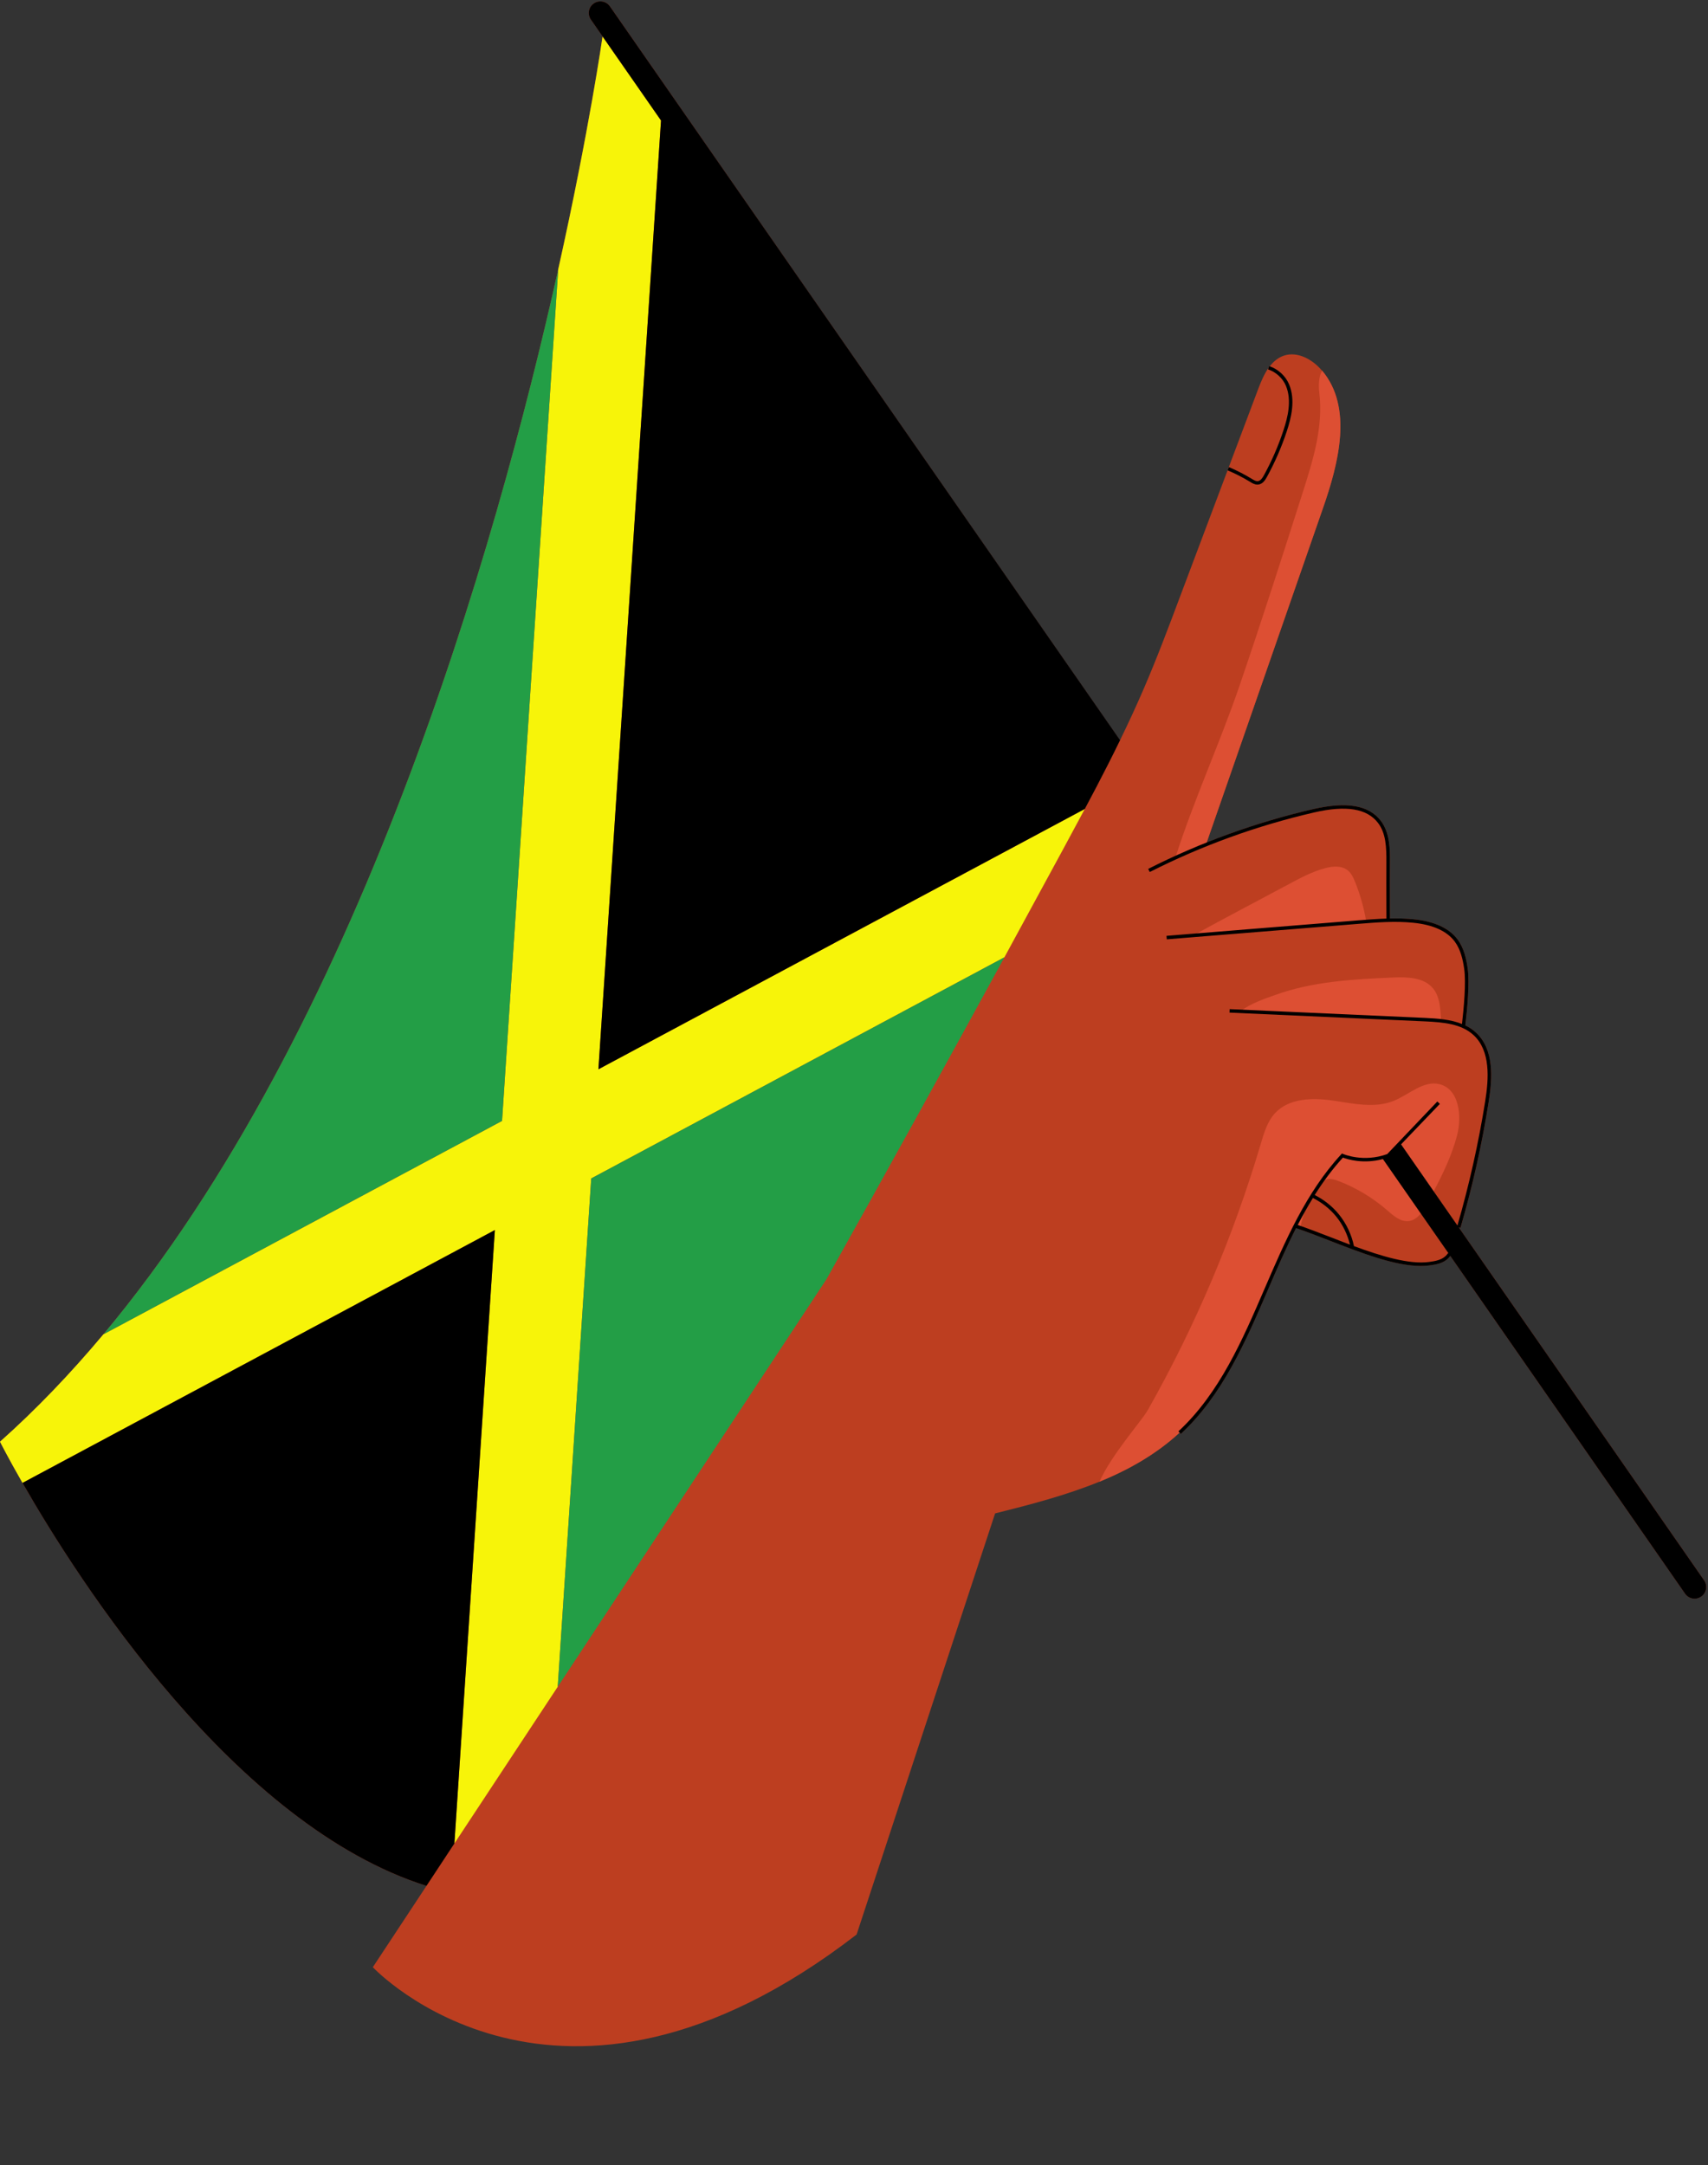 <?xml version="1.0" encoding="UTF-8"?><svg xmlns="http://www.w3.org/2000/svg" xmlns:xlink="http://www.w3.org/1999/xlink" height="466.5" preserveAspectRatio="xMidYMid meet" version="1.0" viewBox="0.0 -0.3 368.1 466.5" width="368.1" zoomAndPan="magnify"><rect x="0.0" y="-0.3" width="368.1" height="466.5" fill="#333333" stroke="none"/><g id="change1_1"><path d="M367.27,340.2l-52.88-76.05l0,0h0l0,0c0,0,0,0,0,0l0.36,0.1c2.6-8.91,4.65-18.06,6.09-27.21 c0.8-5.01,1.21-11.23-2.76-14.88c-0.69-0.64-1.46-1.14-2.28-1.54c0.4-3.36,0.96-9.17,0.5-12.33c-0.29-2-0.78-4.3-2.17-6.18 c-1.83-2.45-5.02-3.91-9.49-4.35c-1.69-0.17-3.39-0.21-5.08-0.17l-0.01-2.37c-0.01-3.46-0.03-7.38,0-9.64 c0.02-2.71,0.04-6.43-1.98-9.05c-2.57-3.34-7.31-4.16-14.49-2.52c-7.85,1.8-15.55,4.22-23.02,7.21c8.35-24,16.7-48.02,25.06-72.02 c1.6-4.58,3.12-9.64,3.6-14.53c0-0.01,0-0.01,0-0.02c0.03-0.3,0.05-0.59,0.07-0.88c0-0.03,0.01-0.07,0.01-0.1 c0.02-0.27,0.03-0.54,0.04-0.82c0-0.05,0.01-0.11,0.01-0.16c0.01-0.25,0.01-0.5,0.02-0.76c0-0.07,0-0.14,0-0.22 c0-0.23,0-0.47-0.01-0.7c0-0.09,0-0.18,0-0.26c-0.01-0.22-0.02-0.43-0.03-0.64c-0.01-0.1-0.01-0.21-0.02-0.31 c-0.01-0.21-0.03-0.41-0.05-0.61c-0.01-0.11-0.02-0.22-0.03-0.33c-0.02-0.19-0.05-0.39-0.08-0.58c-0.02-0.12-0.03-0.24-0.05-0.35 c-0.03-0.19-0.06-0.37-0.1-0.55c-0.02-0.12-0.04-0.24-0.07-0.36c-0.04-0.18-0.08-0.36-0.12-0.54c-0.03-0.12-0.05-0.25-0.08-0.37 c-0.04-0.17-0.09-0.35-0.14-0.52c-0.03-0.12-0.07-0.25-0.1-0.37c-0.05-0.17-0.11-0.34-0.17-0.51c-0.04-0.12-0.08-0.24-0.12-0.36 c-0.06-0.17-0.13-0.33-0.2-0.5c-0.05-0.12-0.09-0.24-0.14-0.35c-0.07-0.17-0.15-0.33-0.23-0.49c-0.05-0.11-0.1-0.23-0.16-0.34 c-0.08-0.17-0.17-0.33-0.26-0.49c-0.06-0.11-0.11-0.22-0.18-0.32c-0.09-0.16-0.2-0.33-0.3-0.49c-0.06-0.1-0.12-0.21-0.19-0.31 c-0.11-0.17-0.22-0.33-0.34-0.49c-0.07-0.09-0.13-0.19-0.2-0.28c-0.12-0.17-0.25-0.33-0.39-0.49c-0.06-0.07-0.11-0.15-0.18-0.22 c0,0,0,0,0,0c-0.03-0.04-0.06-0.08-0.1-0.12c-2-2.33-5.17-4.09-8.08-3.15c-1.29,0.42-2.29,1.27-3.11,2.34 c-0.04-0.02-0.09-0.04-0.13-0.05l-0.12,0.36c0,0,0,0,0,0c-0.96,1.36-1.66,3.04-2.25,4.61c-2.15,5.71-4.3,11.42-6.45,17.13 l-0.15,0.36c0,0,0.01,0,0.01,0.01c-3.41,9.07-6.82,18.14-10.24,27.2c-2.51,6.69-5.03,13.39-7.87,19.95c-1.6,3.71-3.3,7.37-5.07,11 L131.45,1.07c-0.79-1.13-2.35-1.41-3.48-0.63c-1.14,0.79-1.42,2.35-0.63,3.48l2.52,3.63c0,0-2.82,19.96-9.56,50.21 c-13.62,61.02-43.23,163.93-98.01,229.42C15.27,295.56,7.85,303.33,0,310.32c0,0,1.7,3.38,4.85,8.88 c12.11,21.15,45.71,73.74,87.06,86.82l-11.56,17.52c0,0,39.87,42.65,104.26-7.04l29.85-90.73c7.56-1.89,15.29-3.9,22.5-6.84 c0,0,0,0.01-0.01,0.01c0.21-0.08,0.41-0.18,0.61-0.26c0.39-0.16,0.78-0.33,1.17-0.5c0.41-0.18,0.82-0.36,1.22-0.55 c0.41-0.19,0.82-0.38,1.22-0.57c0.37-0.18,0.73-0.36,1.09-0.54c0.43-0.22,0.87-0.44,1.29-0.67c0.32-0.17,0.64-0.35,0.95-0.53 c0.45-0.25,0.91-0.51,1.36-0.77c0.28-0.16,0.55-0.34,0.82-0.51c0.47-0.29,0.94-0.58,1.4-0.89c0.24-0.16,0.48-0.33,0.72-0.5 c0.48-0.33,0.95-0.65,1.42-0.99c0.24-0.17,0.46-0.36,0.7-0.54c0.45-0.35,0.91-0.69,1.35-1.06c0.66-0.55,1.32-1.11,1.95-1.7 c0,0,0,0,0,0l0.25,0.27c8.99-8.34,13.97-19.9,18.79-31.08c1.91-4.43,3.85-8.93,6.05-13.26c2.24,0.76,4.62,1.68,7.14,2.66 c6.97,2.71,14.16,5.5,19.75,5.5c0.65,0,1.27-0.04,1.88-0.12c1.4-0.18,2.98-0.46,4.06-1.56c0.15-0.15,0.28-0.33,0.4-0.5l50.61,72.79 c0.48,0.69,1.26,1.07,2.05,1.07c0.49,0,0.99-0.15,1.43-0.45C367.78,342.89,368.06,341.33,367.27,340.2z M298.04,249.42 L298.04,249.42l7.04,10.12L298.04,249.42z M308.98,256.37C308.98,256.37,308.98,256.37,308.98,256.37l5.13,7.37v0L308.98,256.37z" fill="#BD3E20"/></g><g id="change2_1"><path d="M314.02,244.33c-1.1,4.22-3,8.17-5.04,12.04l-7.23-10.4l-2.57,2.7c-0.46,0.17-0.91,0.31-1.36,0.43 l8.38,12.04c-0.66,0.85-1.5,1.5-2.56,1.64c-1.81,0.23-3.37-1.17-4.74-2.37c-3.05-2.64-6.55-4.75-10.31-6.21 c-0.9-0.35-1.9-0.67-2.82-0.37c-0.76,0.25-1.32,0.88-1.8,1.51c-1.98,2.61-3.07,5.66-3.74,8.86c-0.36-0.13-0.72-0.25-1.08-0.37 c-7.83,15.29-12.38,32.9-24.92,44.53c-5.03,4.65-10.95,7.99-17.28,10.58c2.63-5.9,9.07-13.04,10.44-15.47 c10.24-18.11,18.42-37.39,24.33-57.34c0.7-2.36,1.42-4.82,3.09-6.62c3.02-3.24,8.08-3.32,12.45-2.69c4.38,0.64,8.99,1.72,13.09,0.07 c3.34-1.34,6.43-4.48,9.92-3.59C314.47,234.37,315.11,240.14,314.02,244.33z M310.52,218.63c-0.14-2.1-0.33-4.36-1.68-5.98 c-1.98-2.4-5.56-2.47-8.67-2.34c-8.55,0.37-17.37,0.84-25.48,3.81c-1.55,0.57-5.27,1.74-7.33,3.49c13.25,0.59,26.5,1.19,39.75,1.78 c1.14,0.05,2.3,0.11,3.46,0.24C310.56,219.29,310.54,218.96,310.52,218.63z M292.04,189.71c-0.37-0.92-0.81-1.87-1.58-2.49 c-1.31-1.06-3.21-0.91-4.83-0.48c-2.78,0.73-5.35,2.1-7.88,3.46c-6.87,3.68-13.79,7.29-20.62,11.05c11.85-0.96,23.7-1.91,35.55-2.87 c0.59-0.05,1.17-0.09,1.76-0.14C293.95,195.32,293.15,192.45,292.04,189.71z M284.94,79.55c-0.73,1.19-0.8,3.22-0.61,4.77 c0.9,7.33-1.38,14.64-3.63,21.67c-4.41,13.81-8.83,27.61-13.52,41.33c-4.25,12.43-9.88,24.68-13.88,37.2c2.17-1,4.37-1.94,6.59-2.83 c8.4-24.16,16.81-48.33,25.22-72.49C288.52,99.41,291.58,87.46,284.94,79.55z" fill="#DD4F33"/></g><g id="change3_1"><path d="M233.79,173.99c-1.54,2.88-3.09,5.75-4.64,8.62c-4.22,7.79-8.45,15.56-12.68,23.33v0.01l-89.05,47.65 l-7.22,109.52l-22.27,33.76l8.72-132.16L4.85,319.2C1.7,313.7,0,310.32,0,310.32c7.85-6.99,15.27-14.76,22.29-23.14l85.91-45.98 l12.1-183.44c6.74-30.25,9.56-50.21,9.56-50.21l12.6,18.11l-13.49,204.42L233.79,173.99z" fill="#F7F409"/></g><g id="change4_1"><path d="M216.47,205.95c-12.67,23.19-25.45,46.31-38.35,69.36l-57.92,87.81l7.22-109.52L216.47,205.95z M22.29,287.18l85.91-45.98l12.1-183.44C106.68,118.78,77.07,221.69,22.29,287.18z" fill="#239E46"/></g><g id="change5_1"><path d="M367.27,340.2l-52.88-76.05l0,0l0.36,0.1c2.6-8.91,4.65-18.06,6.09-27.21c0.8-5.01,1.21-11.23-2.76-14.88 c-0.69-0.64-1.46-1.14-2.28-1.54c0.4-3.36,0.96-9.17,0.5-12.33c-0.29-2-0.78-4.3-2.17-6.18c-1.83-2.45-5.02-3.91-9.49-4.35 c-1.69-0.17-3.39-0.21-5.08-0.17l-0.01-2.37c-0.01-3.46-0.03-7.38,0-9.64c0.02-2.71,0.04-6.43-1.98-9.05 c-2.57-3.34-7.31-4.16-14.49-2.52c-12.34,2.84-24.33,7.18-35.63,12.9l0.34,0.67c11.24-5.7,23.17-10.01,35.45-12.84 c6.87-1.58,11.36-0.84,13.73,2.24c1.72,2.24,1.84,5.21,1.82,8.59c-0.02,2.27-0.01,6.19,0,9.65l0.01,2.39 c-2.07,0.07-4.13,0.23-6.15,0.39l-41.25,3.33l0.06,0.75l41.25-3.33c3.89-0.31,7.91-0.64,11.85-0.24c4.25,0.42,7.27,1.78,8.96,4.05 c1.29,1.75,1.75,3.93,2.03,5.84c0.44,3.01-0.08,8.57-0.47,11.92c-2.36-0.95-5.11-1.18-7.96-1.31l-42.11-1.89l-0.03,0.75l42.11,1.89 c4.03,0.18,7.87,0.54,10.48,2.95c3.7,3.41,3.29,9.39,2.52,14.22c-1.43,9.01-3.45,18.03-5.99,26.81l-12.15-17.48l8.36-8.72 l-0.54-0.52l-10.8,11.33c-5.13,1.87-9.45,0-9.5-0.02l-0.25-0.11l-0.18,0.2c-7.54,8.16-12.07,18.68-16.46,28.84 c-4.79,11.11-9.74,22.59-18.61,30.83l0.51,0.55c8.99-8.34,13.97-19.9,18.79-31.08c1.91-4.43,3.85-8.93,6.05-13.26 c2.24,0.76,4.62,1.68,7.14,2.66c6.97,2.71,14.16,5.5,19.75,5.5c0.65,0,1.27-0.04,1.88-0.12c1.4-0.18,2.98-0.46,4.06-1.56 c0.15-0.15,0.28-0.33,0.4-0.5l50.61,72.79c0.48,0.69,1.26,1.07,2.05,1.07c0.49,0,0.99-0.15,1.43-0.45 C367.78,342.89,368.06,341.33,367.27,340.2z M279.68,263.62c1.02-1.98,2.11-3.92,3.27-5.81c1.94,0.97,3.68,2.35,5.04,4.02 c1.42,1.76,2.41,3.83,2.95,6.03c-1.42-0.53-2.82-1.08-4.19-1.61C284.25,265.29,281.9,264.38,279.68,263.62z M312.07,269.69 c-0.13,0.2-0.28,0.38-0.45,0.56c-0.92,0.92-2.35,1.18-3.62,1.34c-4.34,0.58-10.32-1.24-16.2-3.41c-0.52-2.49-1.63-4.84-3.23-6.82 c-1.41-1.74-3.22-3.17-5.23-4.19c1.8-2.86,3.8-5.57,6.08-8.06c0.95,0.36,4.39,1.45,8.62,0.31l14.17,20.36L312.07,269.69z M91.91,406.02l6.02-9.14l8.72-132.16L4.85,319.2C16.96,340.35,50.56,392.94,91.91,406.02z M127.97,0.44 c-1.14,0.79-1.42,2.35-0.63,3.48l2.52,3.63l12.6,18.11l-13.49,204.42l104.82-56.09c1.72-3.22,3.41-6.44,5.06-9.7 c0.86-1.7,1.71-3.4,2.54-5.11L131.45,1.07C130.66-0.06,129.1-0.34,127.97,0.44z M270.99,104.11c0.08,0,0.17-0.01,0.25-0.02 c0.88-0.13,1.4-0.9,1.8-1.63c1.73-3.16,3.17-6.47,4.28-9.84c0.97-2.93,1.9-6.72,0.51-10.08c-0.75-1.83-2.4-3.35-4.31-3.96 l-0.23,0.71c1.68,0.54,3.19,1.93,3.85,3.54c1.29,3.13,0.4,6.75-0.53,9.56c-1.09,3.33-2.51,6.6-4.22,9.72 c-0.31,0.57-0.71,1.16-1.26,1.25c-0.42,0.07-0.85-0.18-1.37-0.5c-1.54-0.94-3.19-1.79-4.91-2.52l-0.29,0.69 c1.69,0.71,3.3,1.54,4.81,2.46C269.79,103.76,270.36,104.11,270.99,104.11z" fill="inherit"/></g></svg>